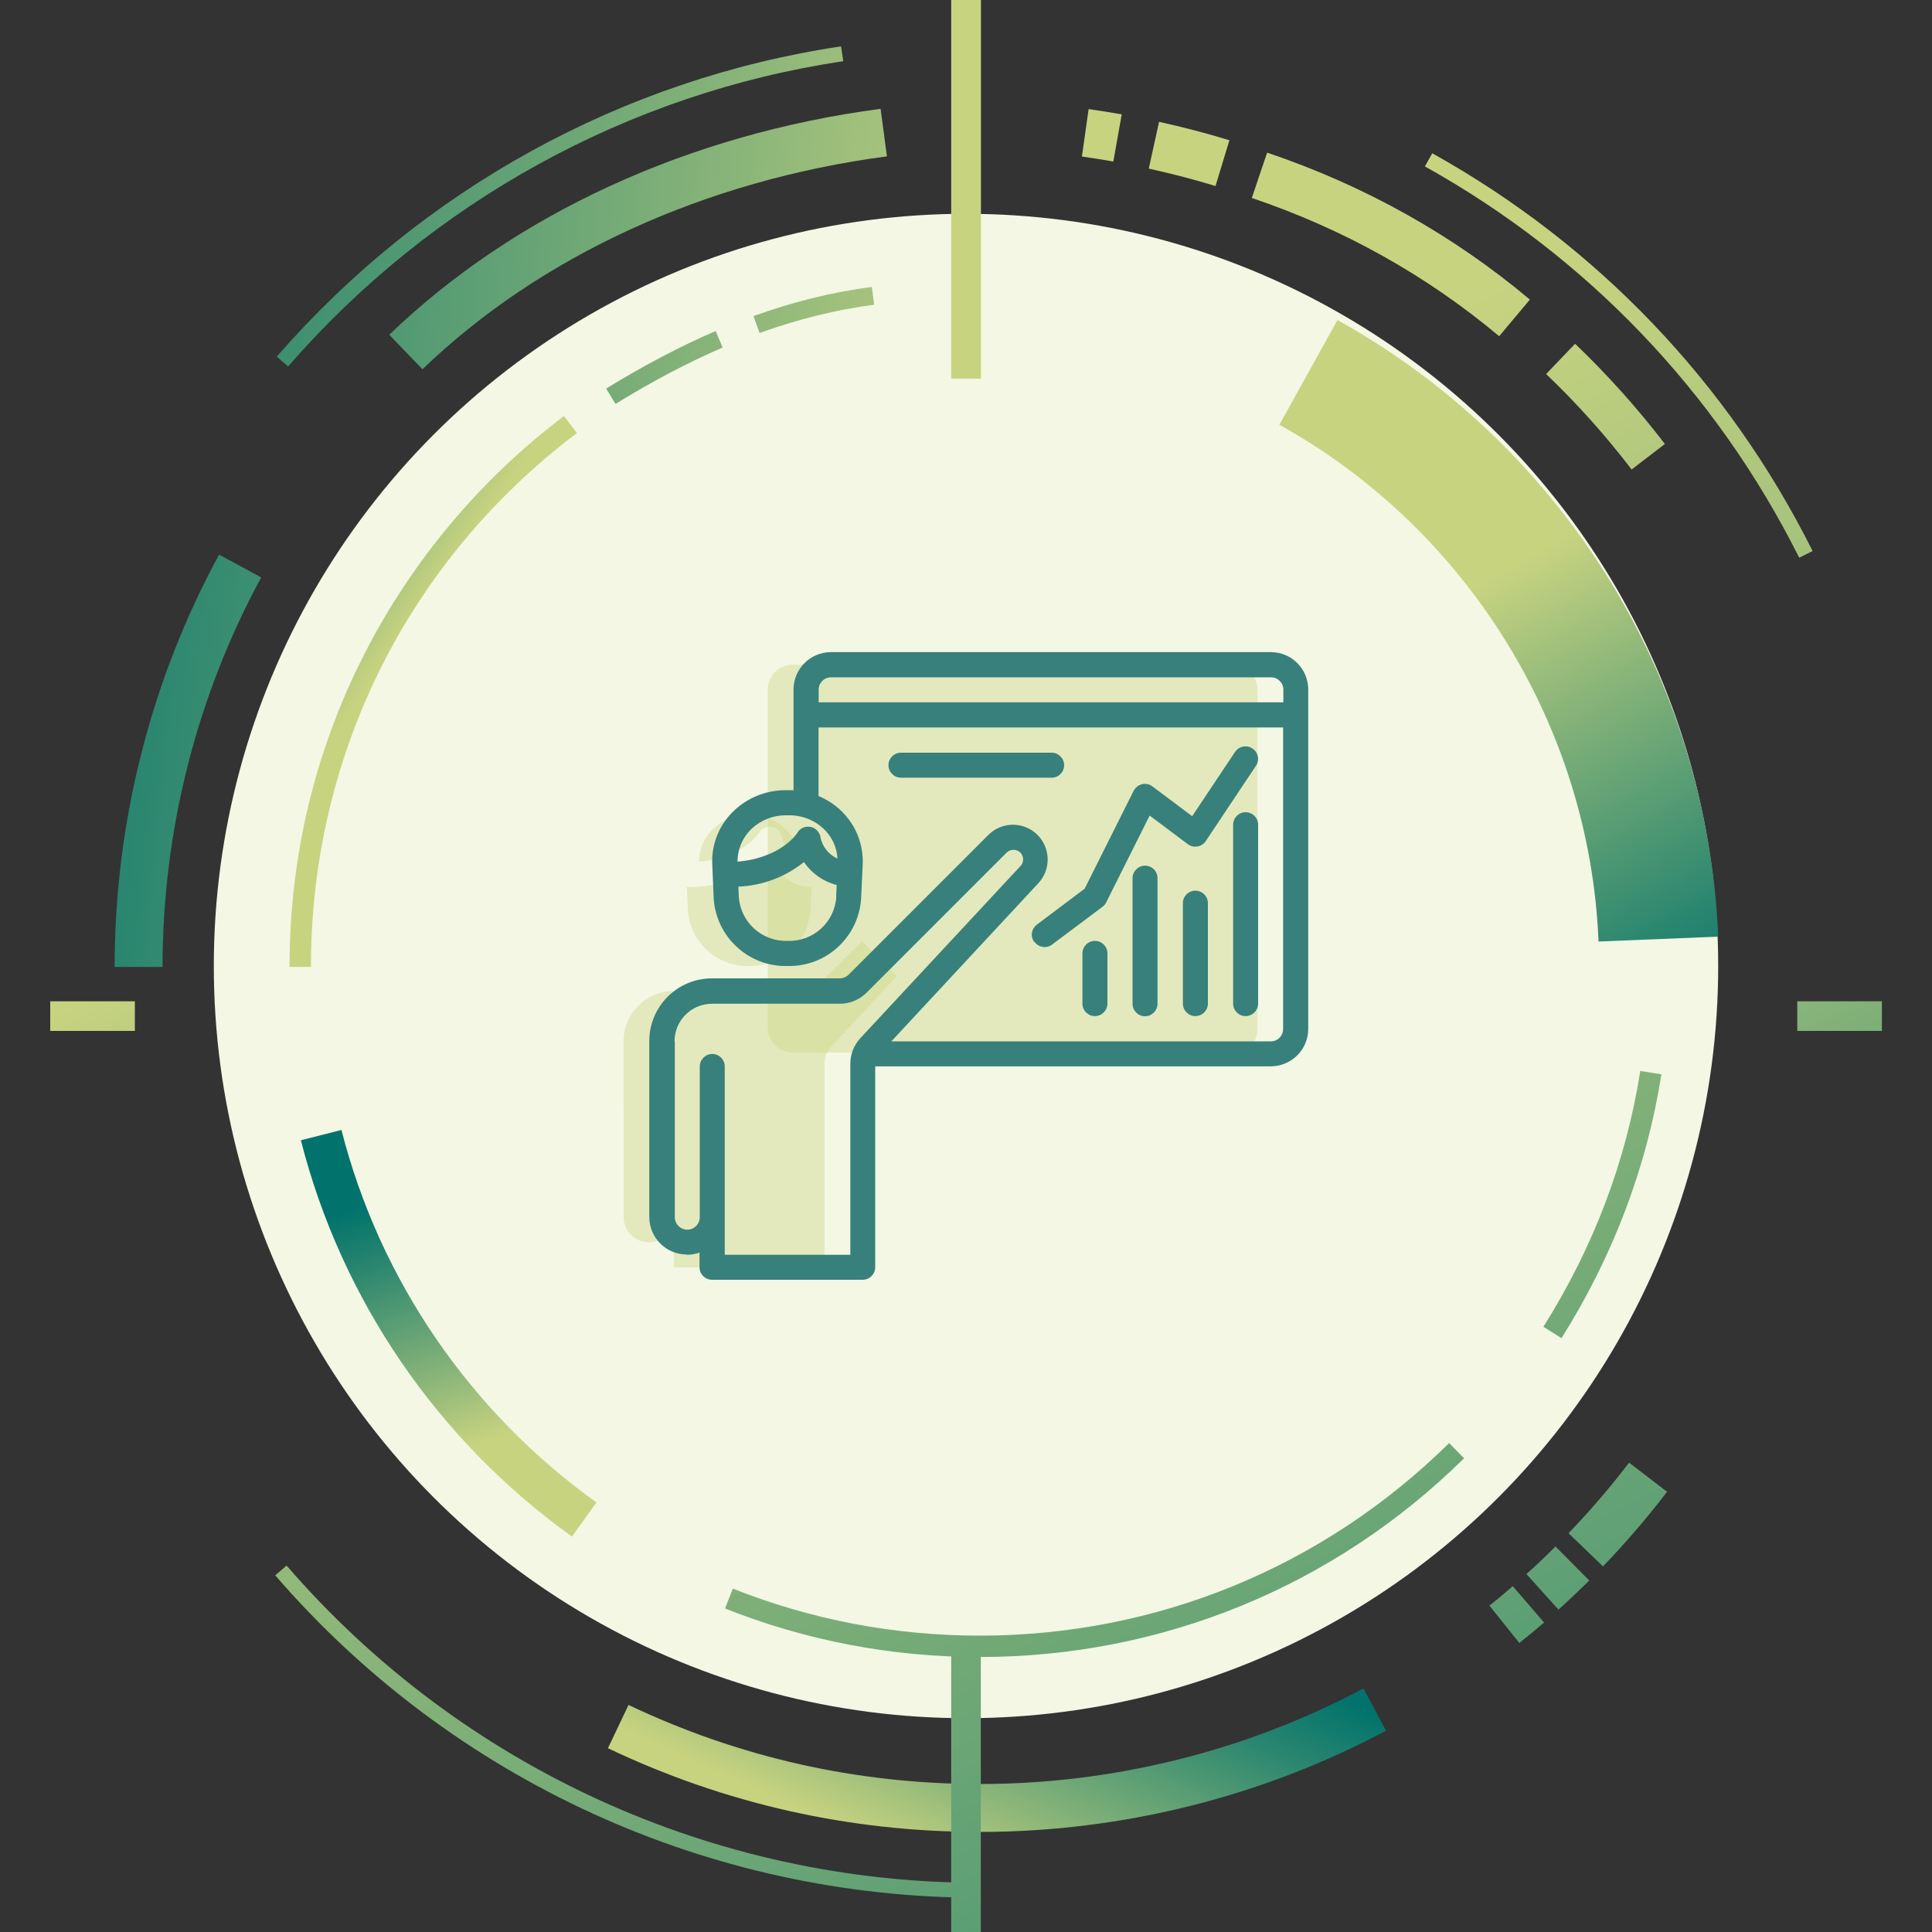 <?xml version="1.0" encoding="UTF-8"?>
<svg id="Capa_1" data-name="Capa 1" xmlns="http://www.w3.org/2000/svg" xmlns:xlink="http://www.w3.org/1999/xlink" viewBox="0 0 150 150">
  <rect x="0" y="0" width="150" height="150" fill="#333333" stroke="none"/>
  <defs>
    <style>
      .cls-1 {
        fill: url(#Nueva_muestra_de_degradado_1-3);
      }

      .cls-2 {
        fill: url(#Degradado_sin_nombre_15-2);
      }

      .cls-3 {
        fill: url(#Nueva_muestra_de_degradado_1-18);
      }

      .cls-4 {
        fill: #f3f7e4;
      }

      .cls-5 {
        fill: url(#Nueva_muestra_de_degradado_1-17);
      }

      .cls-6 {
        fill: url(#Nueva_muestra_de_degradado_1-5);
      }

      .cls-7 {
        fill: url(#Nueva_muestra_de_degradado_1-21);
      }

      .cls-8 {
        fill: url(#Nueva_muestra_de_degradado_1-19);
      }

      .cls-9 {
        fill: url(#Degradado_sin_nombre_15);
      }

      .cls-10 {
        fill: url(#Nueva_muestra_de_degradado_1-11);
      }

      .cls-11 {
        fill: url(#Nueva_muestra_de_degradado_1-15);
      }

      .cls-12 {
        fill: #cad480;
        opacity: .4;
      }

      .cls-13 {
        fill: url(#Nueva_muestra_de_degradado_1-13);
      }

      .cls-14 {
        fill: url(#Nueva_muestra_de_degradado_1-6);
      }

      .cls-15 {
        fill: url(#Nueva_muestra_de_degradado_1-4);
      }

      .cls-16 {
        fill: url(#Nueva_muestra_de_degradado_1-9);
      }

      .cls-17 {
        fill: url(#Nueva_muestra_de_degradado_1-7);
      }

      .cls-18 {
        fill: url(#Nueva_muestra_de_degradado_1-14);
      }

      .cls-19 {
        fill: #38807b;
      }

      .cls-20 {
        fill: url(#Nueva_muestra_de_degradado_1-12);
      }

      .cls-21 {
        fill: url(#Nueva_muestra_de_degradado_1-20);
      }

      .cls-22 {
        fill: url(#Nueva_muestra_de_degradado_1-2);
      }

      .cls-23 {
        fill: url(#Nueva_muestra_de_degradado_1-16);
      }

      .cls-24 {
        fill: url(#Degradado_sin_nombre_15-3);
      }

      .cls-25 {
        fill: url(#Nueva_muestra_de_degradado_1-8);
      }

      .cls-26 {
        fill: url(#Nueva_muestra_de_degradado_1);
      }

      .cls-27 {
        fill: url(#Nueva_muestra_de_degradado_1-10);
      }
    </style>
    <linearGradient id="Nueva_muestra_de_degradado_1" data-name="Nueva muestra de degradado 1" x1="101.34" y1="234.69" x2="17.05" y2="73.83" gradientUnits="userSpaceOnUse">
      <stop offset="0" stop-color="#01736c"/>
      <stop offset=".22" stop-color="#28856f"/>
      <stop offset=".71" stop-color="#8ab579"/>
      <stop offset="1" stop-color="#c8d380"/>
    </linearGradient>
    <linearGradient id="Nueva_muestra_de_degradado_1-2" data-name="Nueva muestra de degradado 1" x1="205.48" y1="180.12" x2="121.19" y2="19.26" xlink:href="#Nueva_muestra_de_degradado_1"/>
    <linearGradient id="Nueva_muestra_de_degradado_1-3" data-name="Nueva muestra de degradado 1" x1="-5.24" y1="11.33" x2="82.27" y2="19.7" xlink:href="#Nueva_muestra_de_degradado_1"/>
    <linearGradient id="Nueva_muestra_de_degradado_1-4" data-name="Nueva muestra de degradado 1" x1="83.27" y1="122.26" x2="72.65" y2="145.42" xlink:href="#Nueva_muestra_de_degradado_1"/>
    <linearGradient id="Nueva_muestra_de_degradado_1-5" data-name="Nueva muestra de degradado 1" x1="159.19" y1="204.38" x2="74.9" y2="43.52" xlink:href="#Nueva_muestra_de_degradado_1"/>
    <linearGradient id="Nueva_muestra_de_degradado_1-6" data-name="Nueva muestra de degradado 1" x1="162.87" y1="202.45" x2="78.58" y2="41.59" xlink:href="#Nueva_muestra_de_degradado_1"/>
    <linearGradient id="Nueva_muestra_de_degradado_1-7" data-name="Nueva muestra de degradado 1" x1="168.59" y1="199.46" x2="84.3" y2="38.59" xlink:href="#Nueva_muestra_de_degradado_1"/>
    <linearGradient id="Nueva_muestra_de_degradado_1-8" data-name="Nueva muestra de degradado 1" x1="203.06" y1="181.39" x2="118.77" y2="20.53" xlink:href="#Nueva_muestra_de_degradado_1"/>
    <linearGradient id="Degradado_sin_nombre_15" data-name="Degradado sin nombre 15" x1="195.1" y1="185.56" x2="110.81" y2="24.7" gradientUnits="userSpaceOnUse">
      <stop offset="0" stop-color="#01736c"/>
      <stop offset=".22" stop-color="#28856f"/>
      <stop offset=".71" stop-color="#8ab579"/>
      <stop offset="1" stop-color="#c8d380"/>
    </linearGradient>
    <linearGradient id="Nueva_muestra_de_degradado_1-9" data-name="Nueva muestra de degradado 1" x1="185.82" y1="190.43" x2="101.53" y2="29.56" xlink:href="#Nueva_muestra_de_degradado_1"/>
    <linearGradient id="Nueva_muestra_de_degradado_1-10" data-name="Nueva muestra de degradado 1" x1="181.12" y1="192.89" x2="96.82" y2="32.03" xlink:href="#Nueva_muestra_de_degradado_1"/>
    <linearGradient id="Nueva_muestra_de_degradado_1-11" data-name="Nueva muestra de degradado 1" x1="-5.42" y1="13.2" x2="82.09" y2="21.57" xlink:href="#Nueva_muestra_de_degradado_1"/>
    <linearGradient id="Nueva_muestra_de_degradado_1-12" data-name="Nueva muestra de degradado 1" x1="-9.6" y1="56.91" x2="77.91" y2="65.27" xlink:href="#Nueva_muestra_de_degradado_1"/>
    <linearGradient id="Nueva_muestra_de_degradado_1-13" data-name="Nueva muestra de degradado 1" x1="31.21" y1="92.53" x2="37.96" y2="111.84" xlink:href="#Nueva_muestra_de_degradado_1"/>
    <linearGradient id="Nueva_muestra_de_degradado_1-14" data-name="Nueva muestra de degradado 1" x1="136.05" y1="216.51" x2="51.76" y2="55.65" xlink:href="#Nueva_muestra_de_degradado_1"/>
    <linearGradient id="Nueva_muestra_de_degradado_1-15" data-name="Nueva muestra de degradado 1" x1="177.61" y1="194.73" x2="93.32" y2="33.87" xlink:href="#Nueva_muestra_de_degradado_1"/>
    <linearGradient id="Degradado_sin_nombre_15-2" data-name="Degradado sin nombre 15" x1="134.83" y1="79.49" x2="115.53" y2="44.98" xlink:href="#Degradado_sin_nombre_15"/>
    <linearGradient id="Nueva_muestra_de_degradado_1-16" data-name="Nueva muestra de degradado 1" x1="-5.83" y1="17.46" x2="81.68" y2="25.82" xlink:href="#Nueva_muestra_de_degradado_1"/>
    <linearGradient id="Nueva_muestra_de_degradado_1-17" data-name="Nueva muestra de degradado 1" x1="-6.35" y1="22.99" x2="81.15" y2="31.35" xlink:href="#Nueva_muestra_de_degradado_1"/>
    <linearGradient id="Degradado_sin_nombre_15-3" data-name="Degradado sin nombre 15" x1="10.87" y1="38.22" x2="29.85" y2="51.41" xlink:href="#Degradado_sin_nombre_15"/>
    <linearGradient id="Nueva_muestra_de_degradado_1-18" data-name="Nueva muestra de degradado 1" x1="119.94" y1="224.95" x2="35.64" y2="64.09" gradientTransform="translate(150 278.39) rotate(-180)" xlink:href="#Nueva_muestra_de_degradado_1"/>
    <linearGradient id="Nueva_muestra_de_degradado_1-19" data-name="Nueva muestra de degradado 1" x1="171.12" y1="198.13" x2="86.83" y2="37.27" gradientTransform="translate(150.01 29.4) rotate(-180)" xlink:href="#Nueva_muestra_de_degradado_1"/>
    <linearGradient id="Nueva_muestra_de_degradado_1-20" data-name="Nueva muestra de degradado 1" x1="42.03" y1="145.4" x2="6.51" y2="77.63" gradientTransform="translate(86.07 71.71) rotate(90)" xlink:href="#Nueva_muestra_de_degradado_1"/>
    <linearGradient id="Nueva_muestra_de_degradado_1-21" data-name="Nueva muestra de degradado 1" x1="166.73" y1="124.51" x2="131.21" y2="56.74" gradientTransform="translate(221.71 -63.93) rotate(90)" xlink:href="#Nueva_muestra_de_degradado_1"/>
  </defs>
  <circle class="cls-4" cx="75" cy="75" r="58.4"/>
  <g>
    <path class="cls-26" d="M76.06,147.34c-21.01,0-40.94-9.12-54.69-25.03l.88-.76c13.53,15.65,33.15,24.63,53.82,24.63v1.16Z"/>
    <path class="cls-22" d="M139.69,43.3c-6.44-12.86-16.48-23.37-29.06-30.38l.57-1.02c12.78,7.12,22.99,17.8,29.53,30.88l-1.04,.52Z"/>
    <path class="cls-1" d="M22.37,28.45l-.88-.76C32.79,14.68,48.35,6.13,65.3,3.6l.17,1.15c-16.68,2.49-31.98,10.91-43.1,23.7Z"/>
    <path class="cls-15" d="M76.06,142.23c-10.1,0-19.81-2.19-28.86-6.5l1.6-3.36c8.55,4.07,17.72,6.14,27.26,6.14,10.39,0,20.69-2.57,29.8-7.42l1.75,3.28c-9.64,5.14-20.55,7.86-31.55,7.86Z"/>
    <path class="cls-6" d="M117.96,127.56l-2.32-2.9c.62-.49,1.23-1,1.81-1.51l2.43,2.82c-.62,.54-1.27,1.07-1.92,1.59Z"/>
    <path class="cls-14" d="M121,124.97l-2.49-2.76c.77-.69,1.53-1.41,2.26-2.14l2.62,2.64c-.78,.77-1.58,1.53-2.39,2.26Z"/>
    <path class="cls-17" d="M124.46,121.62l-2.68-2.58c1.66-1.73,3.25-3.57,4.7-5.48l2.95,2.26c-1.54,2.02-3.22,3.97-4.98,5.8Z"/>
    <path class="cls-25" d="M126.67,36.44c-2.01-2.63-4.24-5.12-6.63-7.4l2.25-2.35c2.51,2.4,4.86,5.02,6.97,7.78l-2.58,1.98Z"/>
    <path class="cls-9" d="M116.39,26.1c-5.63-4.72-12.09-8.33-19.2-10.73l1.19-3.52c7.56,2.55,14.42,6.39,20.4,11.41l-2.39,2.85Z"/>
    <path class="cls-16" d="M94.36,14.44c-1.7-.52-3.44-.97-5.17-1.35l.8-3.63c1.83,.4,3.67,.88,5.46,1.43l-1.08,3.56Z"/>
    <path class="cls-27" d="M86.44,12.54c-.81-.14-1.63-.27-2.44-.39l.52-3.68c.85,.12,1.72,.26,2.57,.41l-.65,3.66Z"/>
    <path class="cls-10" d="M32.8,28.67l-2.58-2.68c9.7-9.35,23.25-15.58,38.15-17.54l.49,3.69c-14.12,1.86-26.93,7.73-36.06,16.53Z"/>
    <path class="cls-20" d="M12.62,75.07h-3.72c0-11.18,2.8-22.25,8.11-32.01l3.27,1.77c-5.01,9.22-7.66,19.68-7.66,30.24Z"/>
    <path class="cls-13" d="M44.41,119.3c-10.43-7.47-17.9-18.4-21.05-30.77l3.15-.8c2.96,11.62,9.99,21.9,19.8,28.92l-1.9,2.64Z"/>
    <path class="cls-18" d="M76.06,128.65c-6.83,0-13.48-1.27-19.77-3.77l.61-1.54c6.09,2.42,12.54,3.65,19.16,3.65,13.73,0,26.68-5.31,36.45-14.95l1.16,1.18c-10.09,9.95-23.45,15.43-37.62,15.43Z"/>
    <path class="cls-11" d="M121.23,103.89l-1.4-.88c3.9-6.2,6.43-12.89,7.52-19.86l1.64,.26c-1.13,7.2-3.74,14.09-7.76,20.49Z"/>
    <path class="cls-2" d="M124.11,73.1c-.67-16.65-10.17-32.02-24.78-40.12l4.51-8.13c8.48,4.7,15.68,11.52,20.84,19.73,5.3,8.44,8.31,18.17,8.72,28.14l-9.29,.38Z"/>
    <path class="cls-23" d="M58.97,25.85l-.47-1.31c3.07-1.11,6.16-1.87,9.19-2.26l.18,1.38c-2.92,.38-5.92,1.12-8.89,2.19Z"/>
    <path class="cls-5" d="M47.79,31.36l-.73-1.19c2.95-1.81,5.73-3.27,8.5-4.47l.55,1.28c-2.71,1.17-5.43,2.6-8.32,4.38Z"/>
    <path class="cls-24" d="M24.14,75.07h-1.66c0-8.54,1.95-16.71,5.8-24.27,3.67-7.21,9.03-13.61,15.51-18.5l1,1.32c-13.12,9.92-20.65,25.02-20.65,41.45Z"/>
    <rect class="cls-3" x="73.85" y="128.39" width="2.3" height="21.61" transform="translate(150 278.39) rotate(180)"/>
    <rect class="cls-8" x="73.85" width="2.31" height="29.4" transform="translate(150.01 29.4) rotate(180)"/>
  </g>
  <rect class="cls-21" x="6.03" y="75.61" width="2.3" height="6.57" transform="translate(-71.71 86.07) rotate(-90)"/>
  <rect class="cls-7" x="141.67" y="75.61" width="2.3" height="6.57" transform="translate(63.93 221.71) rotate(-90)"/>
  <g>
    <path class="cls-12" d="M59.61,68.18v-14.62c-.01-1.06,.84-1.94,1.9-1.95h34.22c1.06,.01,1.91,.89,1.9,1.95h0v26.32c.01,1.06-.84,1.94-1.9,1.95h0l-34.18-.12c-1.07,0-1.94-.88-1.94-1.95v-11.58h0Z"/>
    <path class="cls-12" d="M66.92,73.07l-3.31,3.31c-.37,.37-.86,.57-1.38,.57h-9.92c-2.15,0-3.9,1.75-3.9,3.9v4.88h3.9v12.67h11.7v-15.81c0-.49,.19-.97,.52-1.33l5.1-5.48-2.71-2.71Z"/>
    <path class="cls-12" d="M48.42,85.73v8.77c0,1.08,.87,1.95,1.95,1.95s1.95-.87,1.95-1.95v-8.77h-3.9Z"/>
    <path class="cls-12" d="M62.05,66.66c-.67-.3-1.16-.91-1.32-1.63-.06-.41-.37-.75-.78-.83-.41-.08-.83,.11-1.03,.47-.01,.02-1.22,1.93-4.64,2.23,0-.9,.34-1.77,.97-2.43,.73-.75,1.73-1.17,2.77-1.17h.3c1.05,0,2.04,.42,2.77,1.17,.57,.6,.91,1.37,.95,2.19Z"/>
    <path class="cls-12" d="M62.95,68.88c-1.57-.06-2.89-1.21-3.19-2.75,0,0-1.59,2.75-6.37,2.75h-.06l.08,1.77c.16,2.48,2.24,4.4,4.72,4.35h.07c2.48,.05,4.56-1.87,4.72-4.35l.08-1.77h-.06Z"/>
    <g>
      <path class="cls-19" d="M98.71,50.63h-34.22c-1.6,.02-2.89,1.32-2.88,2.92v8.68c0,.54,.44,.97,.97,.97s.97-.44,.97-.97v-5.75h36.07v23.4c.01,.52-.4,.96-.93,.97h-31.29c-.54,0-.97,.44-.97,.97s.44,.97,.97,.97h31.29c1.6-.02,2.89-1.32,2.88-2.92v-26.32c.01-1.6-1.28-2.91-2.88-2.92Zm-35.15,3.9v-.97c-.01-.52,.4-.96,.93-.97h34.22c.52,.01,.94,.45,.93,.97v.97H63.56Z"/>
      <path class="cls-19" d="M96.71,63.06c-.54,0-.97,.44-.97,.97v13.89c0,.54,.44,.97,.97,.97s.97-.44,.97-.97v-13.89c0-.54-.44-.97-.97-.97Z"/>
      <path class="cls-19" d="M92.81,69.15c-.54,0-.97,.44-.97,.97v7.8c0,.54,.44,.97,.97,.97s.97-.44,.97-.97v-7.8c0-.54-.44-.97-.97-.97Z"/>
      <path class="cls-19" d="M87.93,68.18v9.75c0,.54,.44,.97,.97,.97s.97-.44,.97-.97v-9.75c0-.54-.44-.97-.97-.97s-.97,.44-.97,.97Z"/>
      <path class="cls-19" d="M85.01,73.05c-.54,0-.97,.44-.97,.97v3.9c0,.54,.44,.97,.97,.97s.97-.44,.97-.97v-3.9c0-.54-.44-.97-.97-.97Z"/>
      <path class="cls-19" d="M80.33,73.14c.32,.43,.93,.52,1.36,.19h0l3.9-2.92c.12-.09,.22-.21,.29-.34l3.38-6.75,2.96,2.22c.43,.32,1.04,.24,1.36-.19,.01-.01,.02-.03,.03-.04l3.9-5.85c.3-.45,.18-1.05-.27-1.35-.45-.3-1.05-.18-1.35,.27l-3.33,4.99-3.08-2.31c-.43-.33-1.04-.24-1.37,.19-.04,.05-.07,.1-.1,.16l-3.8,7.59-3.71,2.79c-.43,.32-.52,.93-.19,1.36h0Z"/>
      <path class="cls-19" d="M81.65,60.38c.54,0,.97-.44,.97-.97s-.44-.97-.97-.97h-11.7c-.54,0-.97,.44-.97,.97s.44,.97,.97,.97h11.7Z"/>
      <path class="cls-19" d="M65.48,63.12c-1.1-1.14-2.61-1.77-4.19-1.77h-.3c-1.57,0-3.09,.63-4.18,1.77-1.03,1.06-1.58,2.5-1.51,3.98l.11,2.62c.17,3,2.69,5.34,5.69,5.28h.07c3.01,.06,5.52-2.28,5.69-5.28l.12-2.62c.06-1.48-.48-2.92-1.51-3.98Zm-.55,6.52c-.13,1.96-1.78,3.46-3.75,3.41h-.07c-1.96,.05-3.61-1.45-3.75-3.41l-.03-.8c1.86-.08,3.64-.75,5.09-1.91,.6,.88,1.51,1.52,2.54,1.78l-.04,.93Zm-1.22-4.61c-.06-.41-.37-.75-.78-.83-.41-.08-.83,.11-1.03,.47-.01,.02-1.22,1.93-4.64,2.23,0-.9,.34-1.77,.97-2.43,.73-.75,1.73-1.17,2.77-1.17h.3c1.05,0,2.04,.42,2.77,1.17,.57,.6,.91,1.37,.95,2.19-.67-.3-1.16-.91-1.32-1.63Z"/>
      <path class="cls-19" d="M53.34,97.42c.33,0,.66-.06,.97-.17v1.14c0,.54,.44,.97,.97,.97h11.7c.54,0,.97-.44,.97-.97v-15.81c0-.25,.09-.48,.26-.66l12.37-13.31c1.04-1.07,1.01-2.78-.06-3.82-1.05-1.01-2.71-1.01-3.75,0l-10.88,10.88c-.18,.18-.43,.29-.69,.29h-9.92c-2.69,0-4.87,2.18-4.87,4.87v13.65c0,1.62,1.31,2.92,2.92,2.92h0Zm-.97-16.57c0-1.62,1.31-2.92,2.92-2.92h9.92c.78,0,1.52-.31,2.07-.86l10.88-10.88c.3-.28,.76-.28,1.06,0,.29,.3,.29,.78-.01,1.07,0,0,0,0-.01,.01l-12.4,13.33c-.5,.54-.78,1.25-.78,1.99v14.83h-9.75v-14.62c0-.54-.44-.97-.97-.97s-.97,.44-.97,.97v11.7c0,.54-.44,.97-.97,.97s-.97-.44-.97-.97v-13.65Z"/>
    </g>
  </g>
</svg>